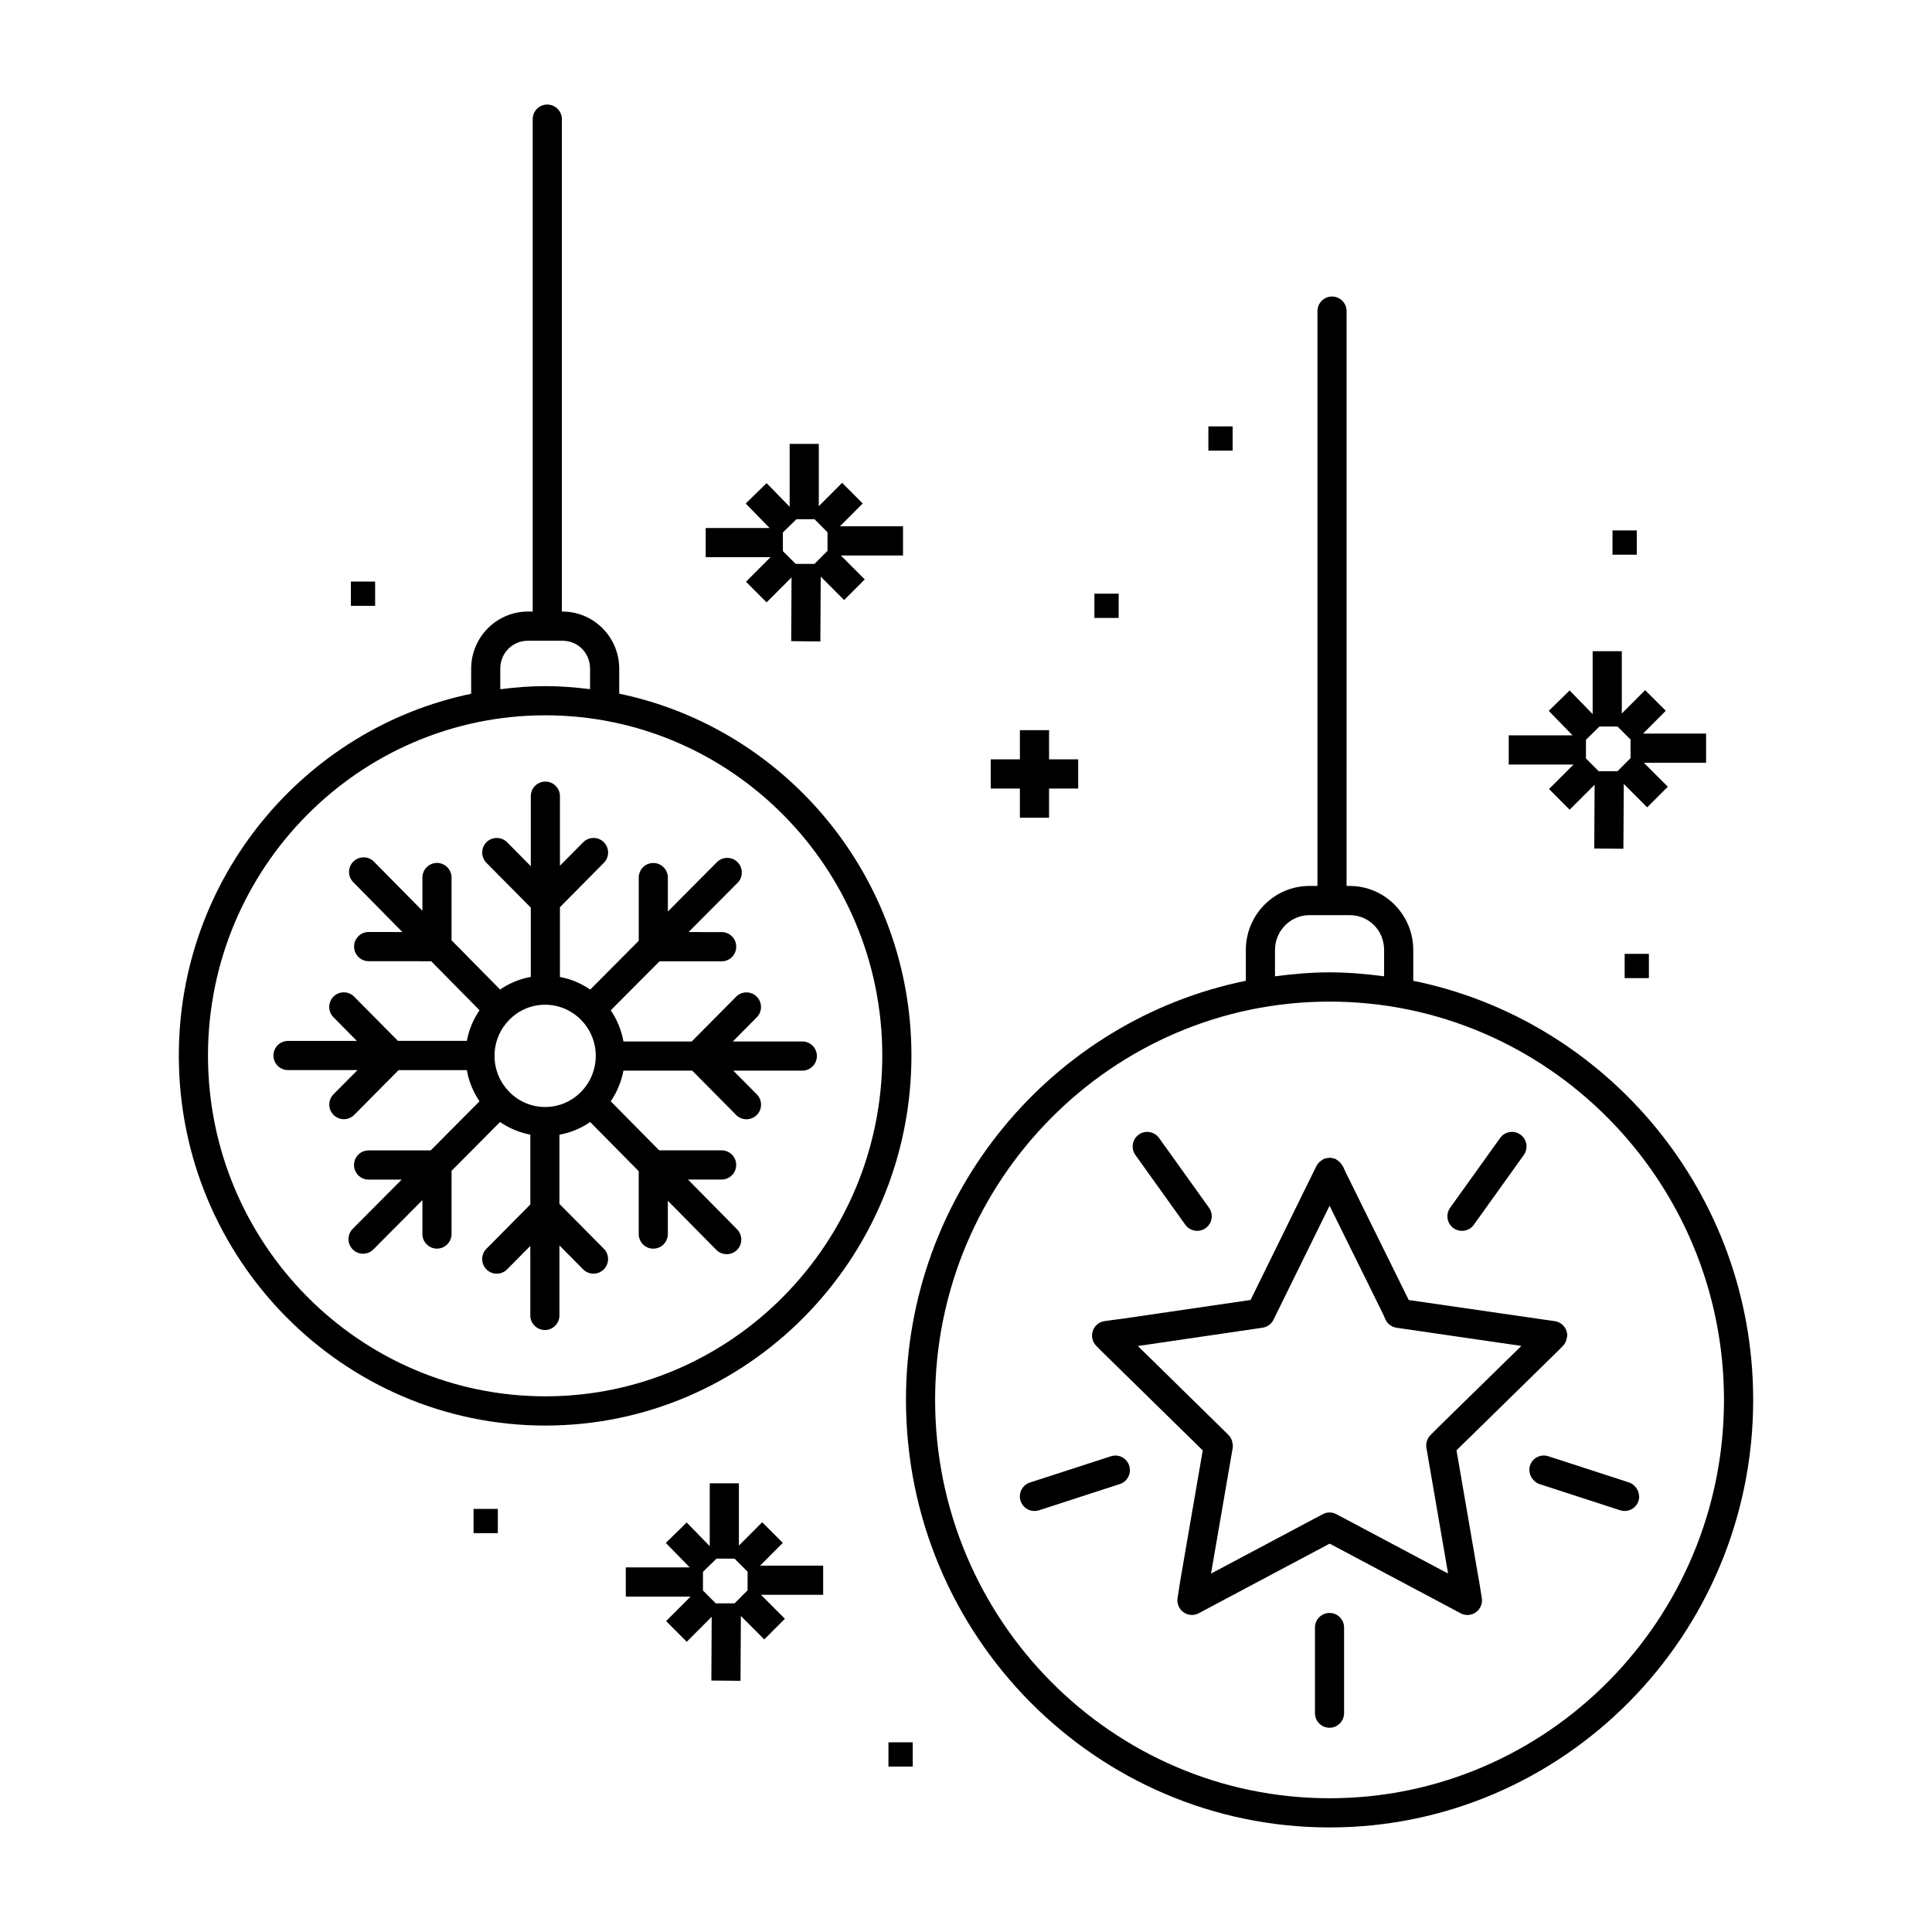 <?xml version="1.0" encoding="UTF-8"?>
<!-- Uploaded to: ICON Repo, www.iconrepo.com, Generator: ICON Repo Mixer Tools -->
<svg fill="#000000" width="800px" height="800px" version="1.1" viewBox="144 144 512 512" xmlns="http://www.w3.org/2000/svg">
 <g>
  <path d="m578.37 540.44c-0.023-0.707-0.242-1.363-0.621-1.953-0.086-0.125-0.164-0.211-0.262-0.332-0.457-0.559-1.008-1.039-1.746-1.281l-21.418-6.957c-2.062-0.66-4.203 0.457-4.863 2.488-0.133 0.395-0.18 0.805-0.18 1.195 0 0.039 0.039 0.07 0.039 0.117 0.016 0.707 0.242 1.363 0.621 1.953 0.086 0.125 0.164 0.211 0.25 0.332 0.457 0.559 1.016 1.039 1.754 1.281l21.418 6.957c0.402 0.125 0.805 0.188 1.188 0.188 1.629 0 3.141-1.039 3.676-2.676 0.125-0.395 0.18-0.805 0.18-1.195 0.004-0.035-0.035-0.074-0.035-0.117z"/>
  <path d="m535.89 562.64v-0.047l-5.902-34.242 26.75-26.207c0.016-0.008 0.008-0.008 0.031-0.023 0.008-0.008 0.016-0.016 0.023-0.023l1.426-1.441c0.473-0.465 0.738-1.047 0.906-1.652 0.055-0.164 0.07-0.316 0.102-0.48 0.031-0.195 0.117-0.387 0.117-0.582 0-0.418-0.07-0.844-0.203-1.242-0.473-1.387-1.684-2.394-3.133-2.59l-1.953-0.27-36.723-5.32-16.816-34.062-0.543-1.211-0.094-0.188c-0.039-0.078-0.125-0.109-0.164-0.18-0.25-0.488-0.621-0.898-1.078-1.242-0.141-0.102-0.242-0.195-0.402-0.285-0.047-0.023-0.086-0.062-0.133-0.094-0.039-0.016-0.039-0.062-0.078-0.078-0.023-0.008-0.047-0.016-0.078-0.031-0.016 0-0.016-0.016-0.031-0.016s-0.023 0-0.039-0.008c-0.055-0.023-0.109-0.055-0.164-0.07-0.078-0.023-0.148 0.008-0.211-0.016-0.379-0.109-0.746-0.227-1.125-0.227-0.008 0-0.008-0.008-0.016-0.008h-0.023c-0.047 0-0.086 0.039-0.133 0.039-0.172 0.008-0.332 0.062-0.504 0.094-0.094 0.016-0.172-0.039-0.27-0.016-0.125 0.031-0.234 0.086-0.355 0.125-0.07 0.023-0.141 0.047-0.203 0.078-0.078 0.031-0.156 0.047-0.219 0.078s-0.086 0.117-0.156 0.156h-0.008c-0.148 0.078-0.262 0.156-0.395 0.25-0.496 0.363-0.922 0.82-1.195 1.402-0.016 0.023-0.047 0.031-0.062 0.062l-0.008 0.008v0.008l-17.406 35.418-33.738 4.938-2.992 0.395h-0.016l-1.93 0.27c-1.465 0.195-2.676 1.203-3.133 2.59-0.473 1.395-0.117 2.93 0.914 3.969l1.387 1.402 0.086 0.086 26.324 25.805 0.418 0.418-5.902 34.234c0 0.031-0.008 0.062-0.016 0.094l-0.754 4.785c-0.234 1.449 0.379 2.914 1.566 3.769 0.66 0.48 1.457 0.723 2.242 0.723 0.621 0 1.242-0.156 1.82-0.457l4.426-2.363c0.008 0 0.008-0.008 0.016-0.008l30.238-16.074 30.277 16.09 4.418 2.363c0.574 0.301 1.188 0.457 1.82 0.457 0.797 0 1.582-0.242 2.25-0.73 1.188-0.859 1.801-2.332 1.559-3.777l-0.77-4.769c-0.027-0.039-0.043-0.059-0.043-0.074zm-41.352-17.363-29.605 15.742 5.746-33.312c0.031-0.211 0.047-0.434 0.047-0.652 0-0.27-0.094-0.504-0.148-0.762-0.039-0.188-0.047-0.363-0.109-0.543-0.188-0.527-0.473-1.023-0.875-1.441l-24.043-23.602 33.023-4.848c1.301-0.188 2.41-1.016 2.953-2.203l14.824-30.125 14.137 28.621 0.629 1.441c0.535 1.219 1.66 2.078 2.984 2.273l33.078 4.816-22.27 21.797-1.82 1.836c-0.883 0.891-1.281 2.156-1.07 3.394l5.738 33.297-29.613-15.734c-1.129-0.602-2.488-0.602-3.606 0.004z"/>
  <path d="m531.44 470.19c1.195 0 2.394-0.559 3.141-1.613l13.242-18.492c1.242-1.738 0.844-4.156-0.891-5.398-1.715-1.242-4.125-0.859-5.383 0.891l-13.25 18.492c-1.242 1.738-0.844 4.156 0.891 5.398 0.684 0.488 1.473 0.723 2.25 0.723z"/>
  <path d="m496.34 571.45c-2.133 0-3.863 1.73-3.863 3.871v22.688c0 2.133 1.73 3.863 3.863 3.863s3.856-1.73 3.856-3.863v-22.688c0.004-2.141-1.723-3.871-3.856-3.871z"/>
  <path d="m438.39 529.93-21.445 6.957c-2.031 0.652-3.133 2.844-2.481 4.871 0.527 1.637 2.047 2.676 3.676 2.676 0.402 0 0.805-0.062 1.195-0.188l21.434-6.957c2.031-0.652 3.133-2.844 2.481-4.871-0.656-2.031-2.789-3.156-4.859-2.488z"/>
  <path d="m458.13 468.58c0.754 1.055 1.945 1.613 3.141 1.613 0.789 0 1.566-0.234 2.242-0.723 1.738-1.242 2.133-3.66 0.891-5.398l-13.238-18.492c-1.25-1.746-3.684-2.133-5.383-0.891-1.738 1.242-2.133 3.66-0.891 5.398z"/>
  <path d="m518.53 403.92v-8.156c0-9.359-7.559-16.98-16.863-16.98h-0.812l0.004-152.34c0-2.133-1.723-3.863-3.856-3.863s-3.863 1.73-3.863 3.863v152.34h-2.117c-9.305 0-16.863 7.621-16.863 16.98v8.156c-51.309 10.43-90.07 56.254-90.07 111.07 0.004 62.469 50.352 113.3 112.26 113.3s112.26-50.832 112.26-113.3c0-54.812-38.777-100.64-90.078-111.07zm-36.645-8.156c0-5.094 4.102-9.242 9.133-9.242h10.652c5.125 0 9.133 4.062 9.133 9.242v6.965c-4.746-0.621-9.547-1.047-14.453-1.047-4.914 0-9.715 0.434-14.461 1.047zm14.461 224.79c-57.641 0-104.53-47.359-104.53-105.56 0-58.207 46.895-105.56 104.53-105.56 57.641 0 104.53 47.359 104.53 105.56s-46.883 105.56-104.53 105.56z"/>
  <path d="m385.54 423.74c0-47.223-33.289-86.742-77.438-95.906v-6.613c0-8.359-6.746-15.152-15.035-15.152h-0.164l-0.004-130.49c0-2.141-1.73-3.871-3.871-3.871-2.133 0-3.856 1.73-3.856 3.871v130.49h-1.258c-8.305 0-15.051 6.801-15.051 15.152v6.637c-44.176 9.188-77.473 48.688-77.473 95.883 0 54.059 43.57 98.047 97.141 98.047 53.488-0.004 97.008-43.992 97.008-98.047zm-108.96-102.52c0-4.156 3.219-7.414 7.328-7.414h9.156c4.102 0 7.312 3.258 7.312 7.414v5.414c-3.898-0.48-7.832-0.805-11.848-0.805-4.055 0-8.031 0.332-11.949 0.82zm11.949 192.82c-49.301 0-89.41-40.508-89.41-90.301 0-49.719 40.117-90.176 89.41-90.176 49.23 0 89.285 40.453 89.285 90.176 0 49.793-40.055 90.301-89.285 90.301z"/>
  <path d="m356.61 420h-18.406l6.352-6.406c1.504-1.512 1.488-3.961-0.016-5.473-1.512-1.512-3.961-1.496-5.457 0.016l-11.762 11.863h-18.098c-0.543-3.023-1.699-5.824-3.371-8.258l12.926-12.988h16.477c2.133 0 3.856-1.73 3.856-3.871 0-2.141-1.723-3.871-3.856-3.871l-8.781-0.004 12.988-13.051c1.504-1.512 1.504-3.961 0-5.481-1.512-1.504-3.961-1.504-5.465 0l-13.004 13.082v-8.988c0-2.133-1.73-3.871-3.863-3.871-2.133 0-3.856 1.73-3.856 3.871v16.75l-12.863 12.926c-2.379-1.637-5.086-2.793-8.023-3.344v-18.492l11.645-11.754c1.504-1.52 1.488-3.969-0.016-5.473-1.52-1.504-3.969-1.488-5.465 0.023l-6.164 6.219v-18.43c0-2.141-1.73-3.871-3.856-3.871-2.133 0-3.863 1.73-3.863 3.871v18.555l-6.281-6.344c-1.504-1.512-3.953-1.527-5.465-0.023-1.504 1.504-1.52 3.953-0.016 5.473l11.762 11.871v18.359c-2.977 0.543-5.738 1.691-8.133 3.352l-12.871-13.051v-16.633c0-2.133-1.73-3.871-3.863-3.871-2.133 0-3.856 1.73-3.856 3.871v8.809l-12.832-13.004c-1.488-1.527-3.938-1.535-5.465-0.047-1.52 1.496-1.535 3.945-0.039 5.473l13.027 13.211-8.941-0.008c-2.133 0-3.863 1.73-3.863 3.863 0 2.133 1.73 3.871 3.863 3.871l16.578 0.016 12.809 12.98c-1.652 2.402-2.801 5.148-3.363 8.125h-18.262l-11.609-11.723c-1.496-1.512-3.945-1.527-5.465-0.016-1.504 1.504-1.52 3.953-0.016 5.473l6.211 6.273h-18.25c-2.133 0-3.863 1.73-3.863 3.871 0 2.133 1.73 3.863 3.863 3.863h18.414l-6.359 6.406c-1.504 1.52-1.488 3.969 0.016 5.481 0.754 0.746 1.746 1.125 2.731 1.125 0.992 0 1.984-0.379 2.738-1.141l11.762-11.863h18.082c0.535 3.023 1.699 5.824 3.363 8.266l-12.934 13.012h-16.461c-2.133 0-3.863 1.73-3.863 3.863 0 2.141 1.73 3.871 3.863 3.871h8.762l-12.957 13.035c-1.504 1.512-1.504 3.961 0 5.473 0.754 0.754 1.746 1.133 2.731 1.133 0.992 0 1.977-0.379 2.731-1.133l13.004-13.074-0.008 8.988c0 2.133 1.723 3.871 3.856 3.871s3.863-1.73 3.863-3.871l0.008-16.758 12.848-12.926c2.371 1.637 5.086 2.793 8.023 3.352v18.5l-11.637 11.746c-1.504 1.512-1.488 3.961 0.016 5.473 0.754 0.746 1.746 1.125 2.723 1.125 1 0 1.984-0.379 2.746-1.148l6.148-6.211v18.422c0 2.133 1.73 3.863 3.863 3.863 2.133 0 3.856-1.73 3.856-3.863v-18.547l6.273 6.328c1.512 1.52 3.953 1.535 5.473 0.023 1.504-1.504 1.52-3.953 0.023-5.473l-11.77-11.879v-18.344c2.977-0.543 5.738-1.691 8.141-3.363l12.871 13.035v16.656c0 2.141 1.73 3.871 3.856 3.871 2.133 0 3.863-1.73 3.863-3.871v-8.824l12.84 13.012c0.762 0.77 1.762 1.148 2.762 1.148 0.977 0 1.961-0.371 2.707-1.109 1.52-1.496 1.535-3.953 0.047-5.473l-13.027-13.203h8.926c2.133 0 3.856-1.73 3.856-3.871 0-2.133-1.723-3.863-3.856-3.863l-16.562-0.008-12.832-12.988c1.652-2.402 2.801-5.156 3.371-8.133h18.223l11.637 11.746c0.762 0.762 1.746 1.148 2.746 1.148 0.977 0 1.969-0.379 2.723-1.125 1.504-1.504 1.52-3.953 0.023-5.473l-6.242-6.289h18.285c2.133 0 3.863-1.73 3.863-3.871 0.016-2.129-1.723-3.863-3.863-3.863zm-68.141 17.367c-7.391 0-13.414-6.078-13.414-13.562 0-7.43 5.953-13.477 13.289-13.547 0.062 0 0.117 0.039 0.18 0.039 0.047 0 0.086-0.023 0.141-0.031 7.297 0.109 13.219 6.133 13.219 13.539 0 7.484-6.023 13.562-13.414 13.562z"/>
  <path d="m414.28 360.71h7.731v-7.738h7.723v-7.738h-7.723v-7.738h-7.731v7.738h-7.723v7.738h7.723z"/>
  <path d="m341.69 298.16 5.465 5.473 6.613-6.621-0.086 16.902 7.723 0.078 0.094-17.191 6.203 6.219 5.465-5.473-6.344-6.344h16.484v-7.738h-16.703l6.023-6.039-5.457-5.473-6.18 6.195v-16.508h-7.723v16.664l-6.109-6.273-5.535 5.406 6.328 6.488h-16.934v7.738h17.176zm9.785-8.105v-4.953l3.582-3.504h4.793l3.449 3.457v4.922l-3.449 3.457h-4.992z"/>
  <path d="m554.51 353.1 5.457 5.481 6.621-6.621-0.094 16.902 7.723 0.07 0.102-17.191 6.203 6.219 5.465-5.473-6.344-6.344h16.484v-7.738h-16.703l6.023-6.039-5.465-5.473-6.188 6.195v-16.508h-7.723v16.664l-6.109-6.266-5.527 5.406 6.32 6.488h-16.926v7.738h17.176zm9.785-8.102v-4.953l3.582-3.504h4.785l3.449 3.449v4.93l-3.457 3.457h-4.984z"/>
  <path d="m351.45 552.88-5.457-5.473-6.18 6.188v-16.508h-7.723v16.664l-6.109-6.273-5.535 5.406 6.328 6.488h-16.934v7.738h17.176l-6.488 6.496 5.465 5.481 6.613-6.629-0.086 16.902 7.723 0.07 0.094-17.191 6.203 6.219 5.465-5.473-6.344-6.344h16.484v-7.738h-16.703zm-9.328 7.633v4.93l-3.449 3.457h-4.992l-3.387-3.387v-4.953l3.582-3.504h4.793z"/>
  <path d="m434.03 301.33h6.43v6.43h-6.43z"/>
  <path d="m236.99 298.12h6.422v6.43h-6.422z"/>
  <path d="m464.23 257h6.43v6.43h-6.43z"/>
  <path d="m571.33 284.57h6.43v6.43h-6.43z"/>
  <path d="m574.55 396.78h6.422v6.43h-6.422z"/>
  <path d="m269.5 543.87h6.43v6.43h-6.43z"/>
  <path d="m379.45 605.73h6.43v6.43h-6.43z"/>
 </g>
</svg>